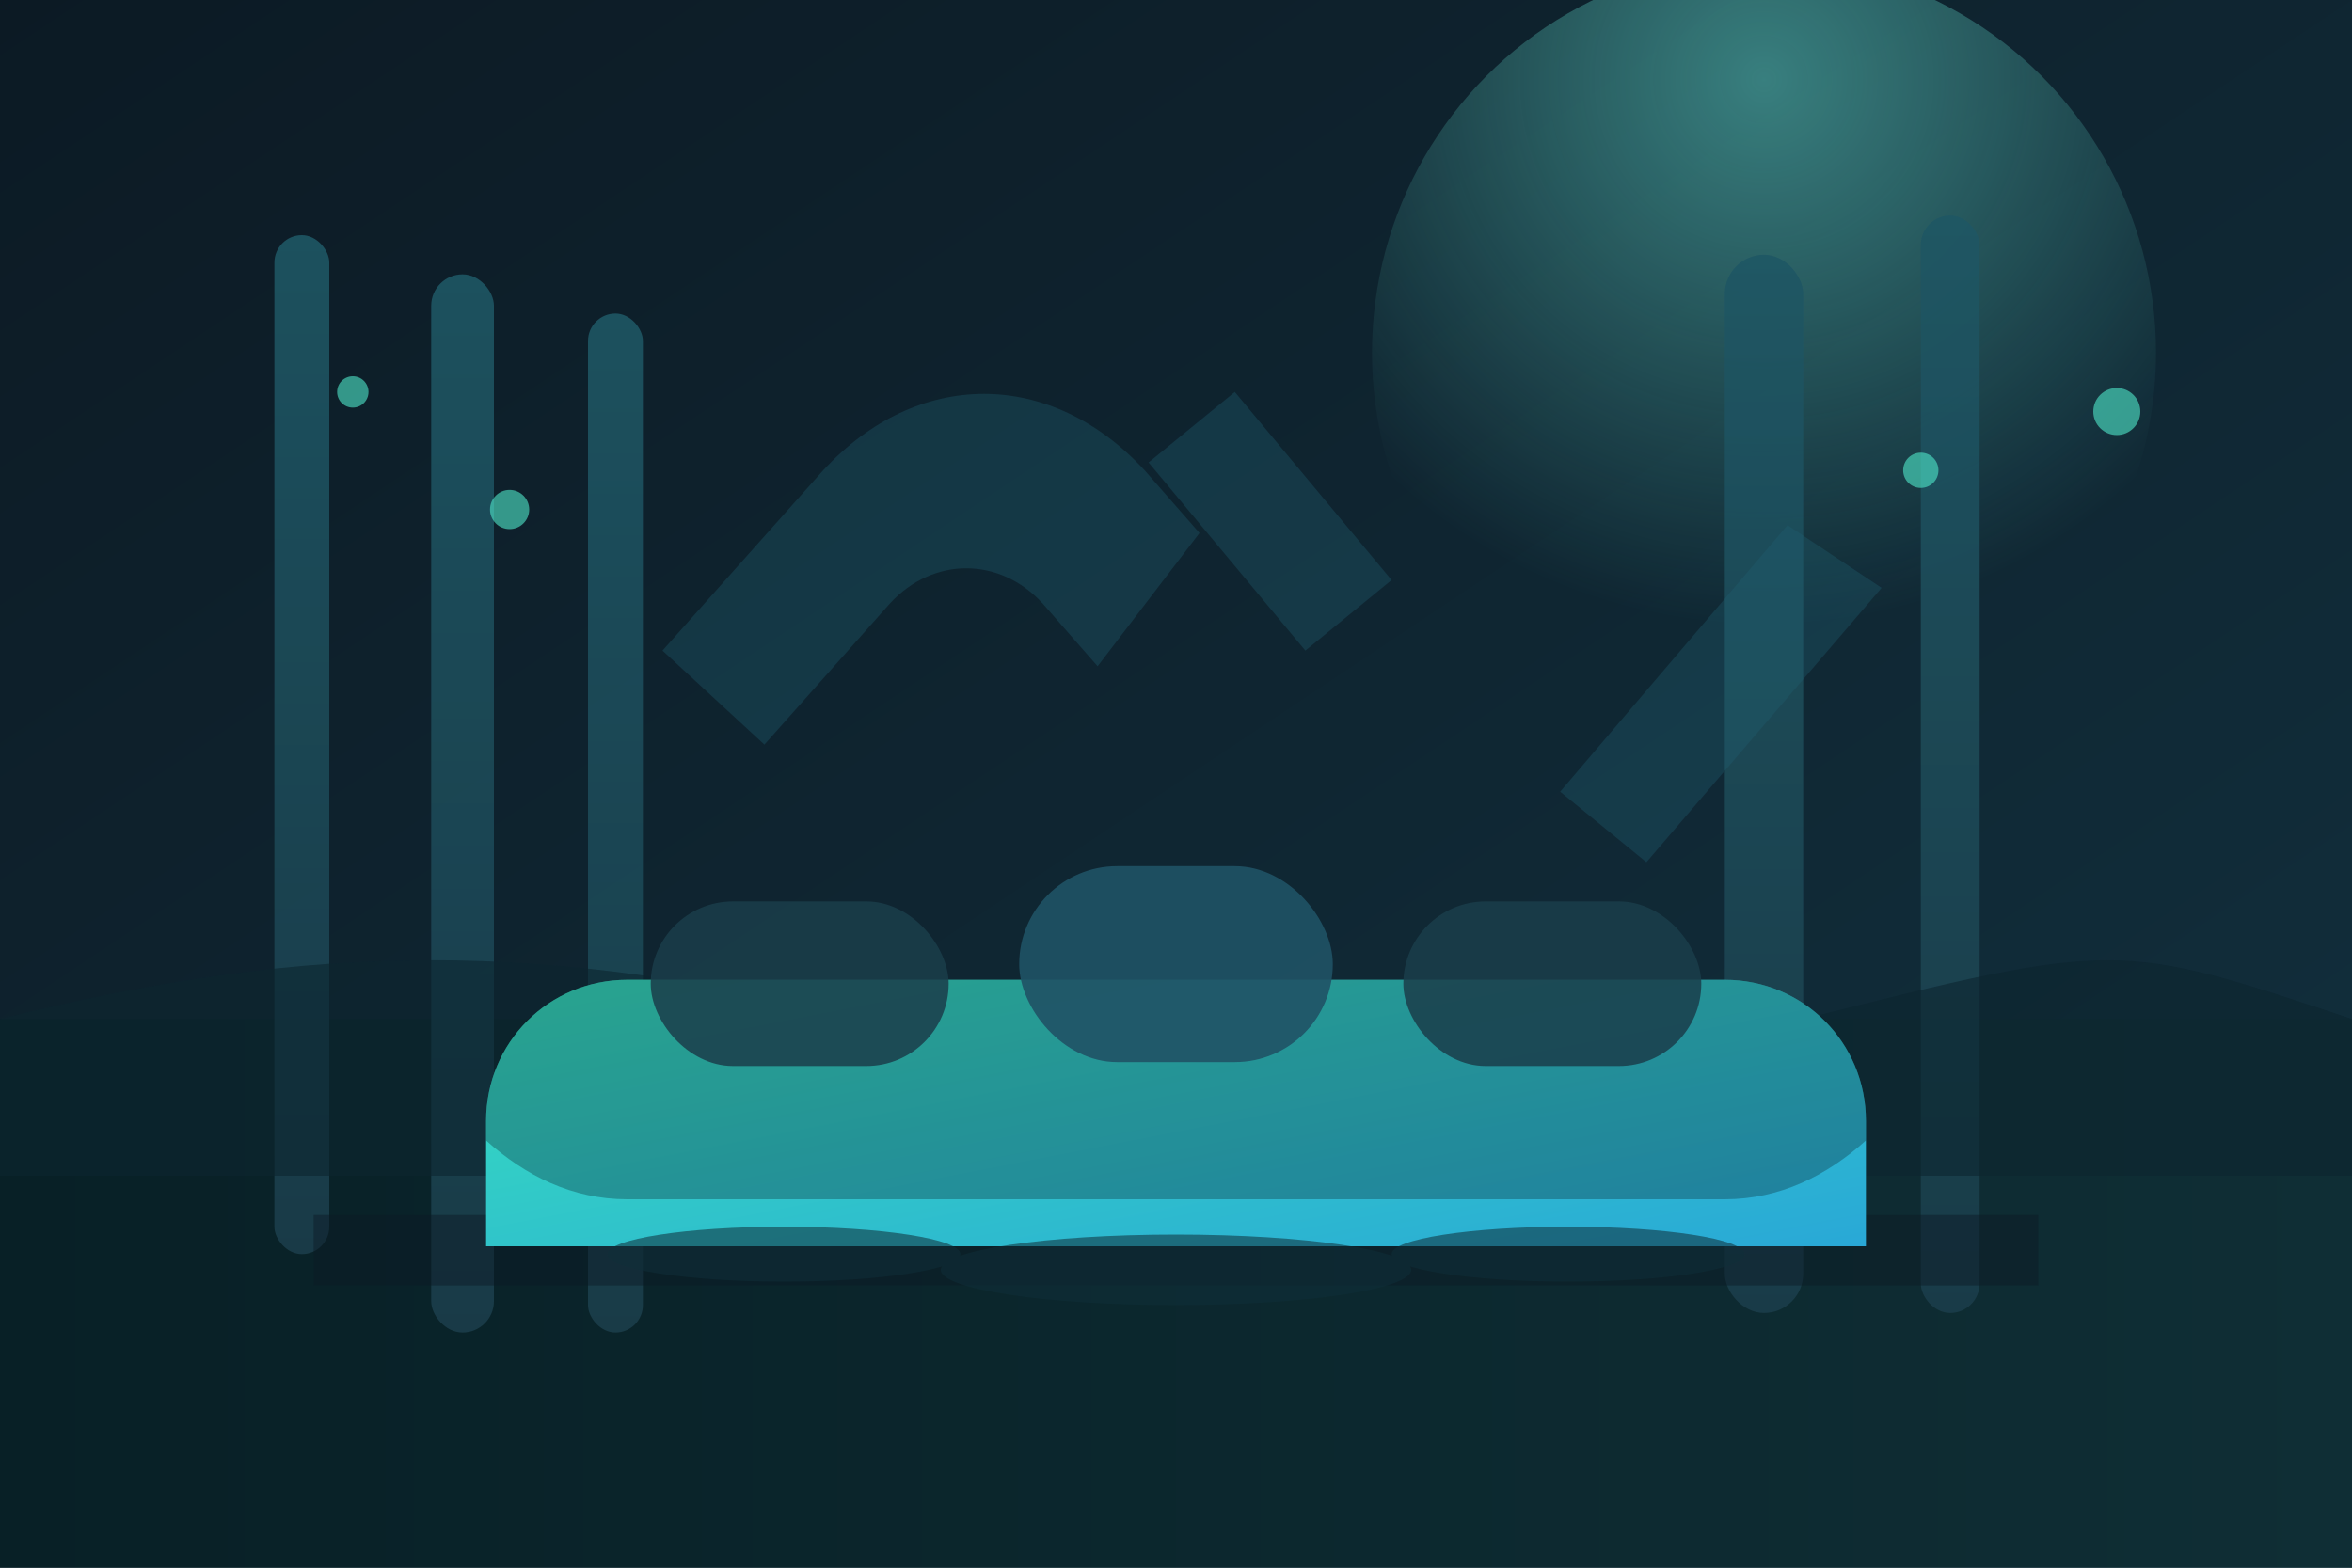 <svg xmlns="http://www.w3.org/2000/svg" viewBox="0 0 1200 800" role="img" aria-labelledby="title desc">
  <title id="title">ARR illustration of a contemporary Dubai investment lounge</title>
  <desc id="desc">Minimal lounge scene with palm shadows and architectural motifs representing premium Dubai hospitality.</desc>
  <defs>
    <linearGradient id="bg" x1="0" x2="1" y1="0" y2="1">
      <stop offset="0%" stop-color="#0C1A24" />
      <stop offset="100%" stop-color="#12313F" />
    </linearGradient>
    <linearGradient id="floor" x1="0" x2="1" y1="0" y2="0">
      <stop offset="0%" stop-color="#082026" />
      <stop offset="100%" stop-color="#0F2E35" />
    </linearGradient>
    <linearGradient id="columns" x1="0" x2="0" y1="0" y2="1">
      <stop offset="0%" stop-color="#1E5664" />
      <stop offset="100%" stop-color="#1B3D4A" />
    </linearGradient>
    <linearGradient id="sofa" x1="0" x2="1" y1="0" y2="1">
      <stop offset="0%" stop-color="#37E1BD" />
      <stop offset="100%" stop-color="#29A8D7" />
    </linearGradient>
    <radialGradient id="glow" cx="0.5" cy="0.15" r="0.7">
      <stop offset="0%" stop-color="#6CF0E0" stop-opacity="0.45" />
      <stop offset="100%" stop-color="#6CF0E0" stop-opacity="0" />
    </radialGradient>
  </defs>
  <rect width="1200" height="800" fill="url(#bg)" />
  <rect y="520" width="1200" height="280" fill="url(#floor)" />
  <circle cx="900" cy="180" r="200" fill="url(#glow)" />
  <g fill="url(#columns)" opacity="0.9">
    <rect x="140" y="120" width="28" height="520" rx="14" />
    <rect x="220" y="140" width="32" height="540" rx="16" />
    <rect x="300" y="160" width="28" height="520" rx="14" />
    <rect x="880" y="130" width="40" height="540" rx="20" />
    <rect x="980" y="110" width="30" height="560" rx="15" />
  </g>
  <g fill="#0B242F" opacity="0.6">
    <path d="M0 520c160-40 280-40 440 0s320 40 480 0 160-40 280 0v80H0z" />
  </g>
  <g opacity="0.35" fill="#1F5E70">
    <path d="M420 240c48-52 116-52 164 0l28 32-52 68-28-32c-22-24-56-24-78 0l-64 72-52-48 82-92z" />
    <path d="M960 300l-120 140-44-36 116-136z" />
    <path d="M630 200l80 96-44 36-80-96z" />
  </g>
  <g fill="#0A1924" opacity="0.45">
    <path d="M160 620h880v36H160z" />
    <rect x="260" y="580" width="144" height="52" rx="26" />
    <rect x="796" y="580" width="120" height="52" rx="26" />
  </g>
  <g>
    <path d="M320 500h560c40 0 72 32 72 72v64H248v-64c0-40 32-72 72-72z" fill="url(#sofa)" />
    <path d="M320 500h560c40 0 72 32 72 72v10c-20 18-44 30-72 30H320c-28 0-52-12-72-30v-10c0-40 32-72 72-72z" fill="#0A242D" opacity="0.32" />
    <rect x="332" y="460" width="152" height="84" rx="42" fill="#1A3E4A" opacity="0.85" />
    <rect x="716" y="460" width="152" height="84" rx="42" fill="#1A3E4A" opacity="0.85" />
    <rect x="520" y="442" width="160" height="100" rx="50" fill="#1F5365" opacity="0.9" />
  </g>
  <g fill="#0E2E38" opacity="0.55">
    <ellipse cx="400" cy="640" rx="90" ry="14" />
    <ellipse cx="600" cy="648" rx="120" ry="18" />
    <ellipse cx="800" cy="640" rx="90" ry="14" />
  </g>
  <g fill="#4FE8CA" opacity="0.6">
    <circle cx="1080" cy="210" r="12" />
    <circle cx="180" cy="200" r="8" />
    <circle cx="260" cy="260" r="10" />
    <circle cx="980" cy="240" r="9" />
  </g>
</svg>
